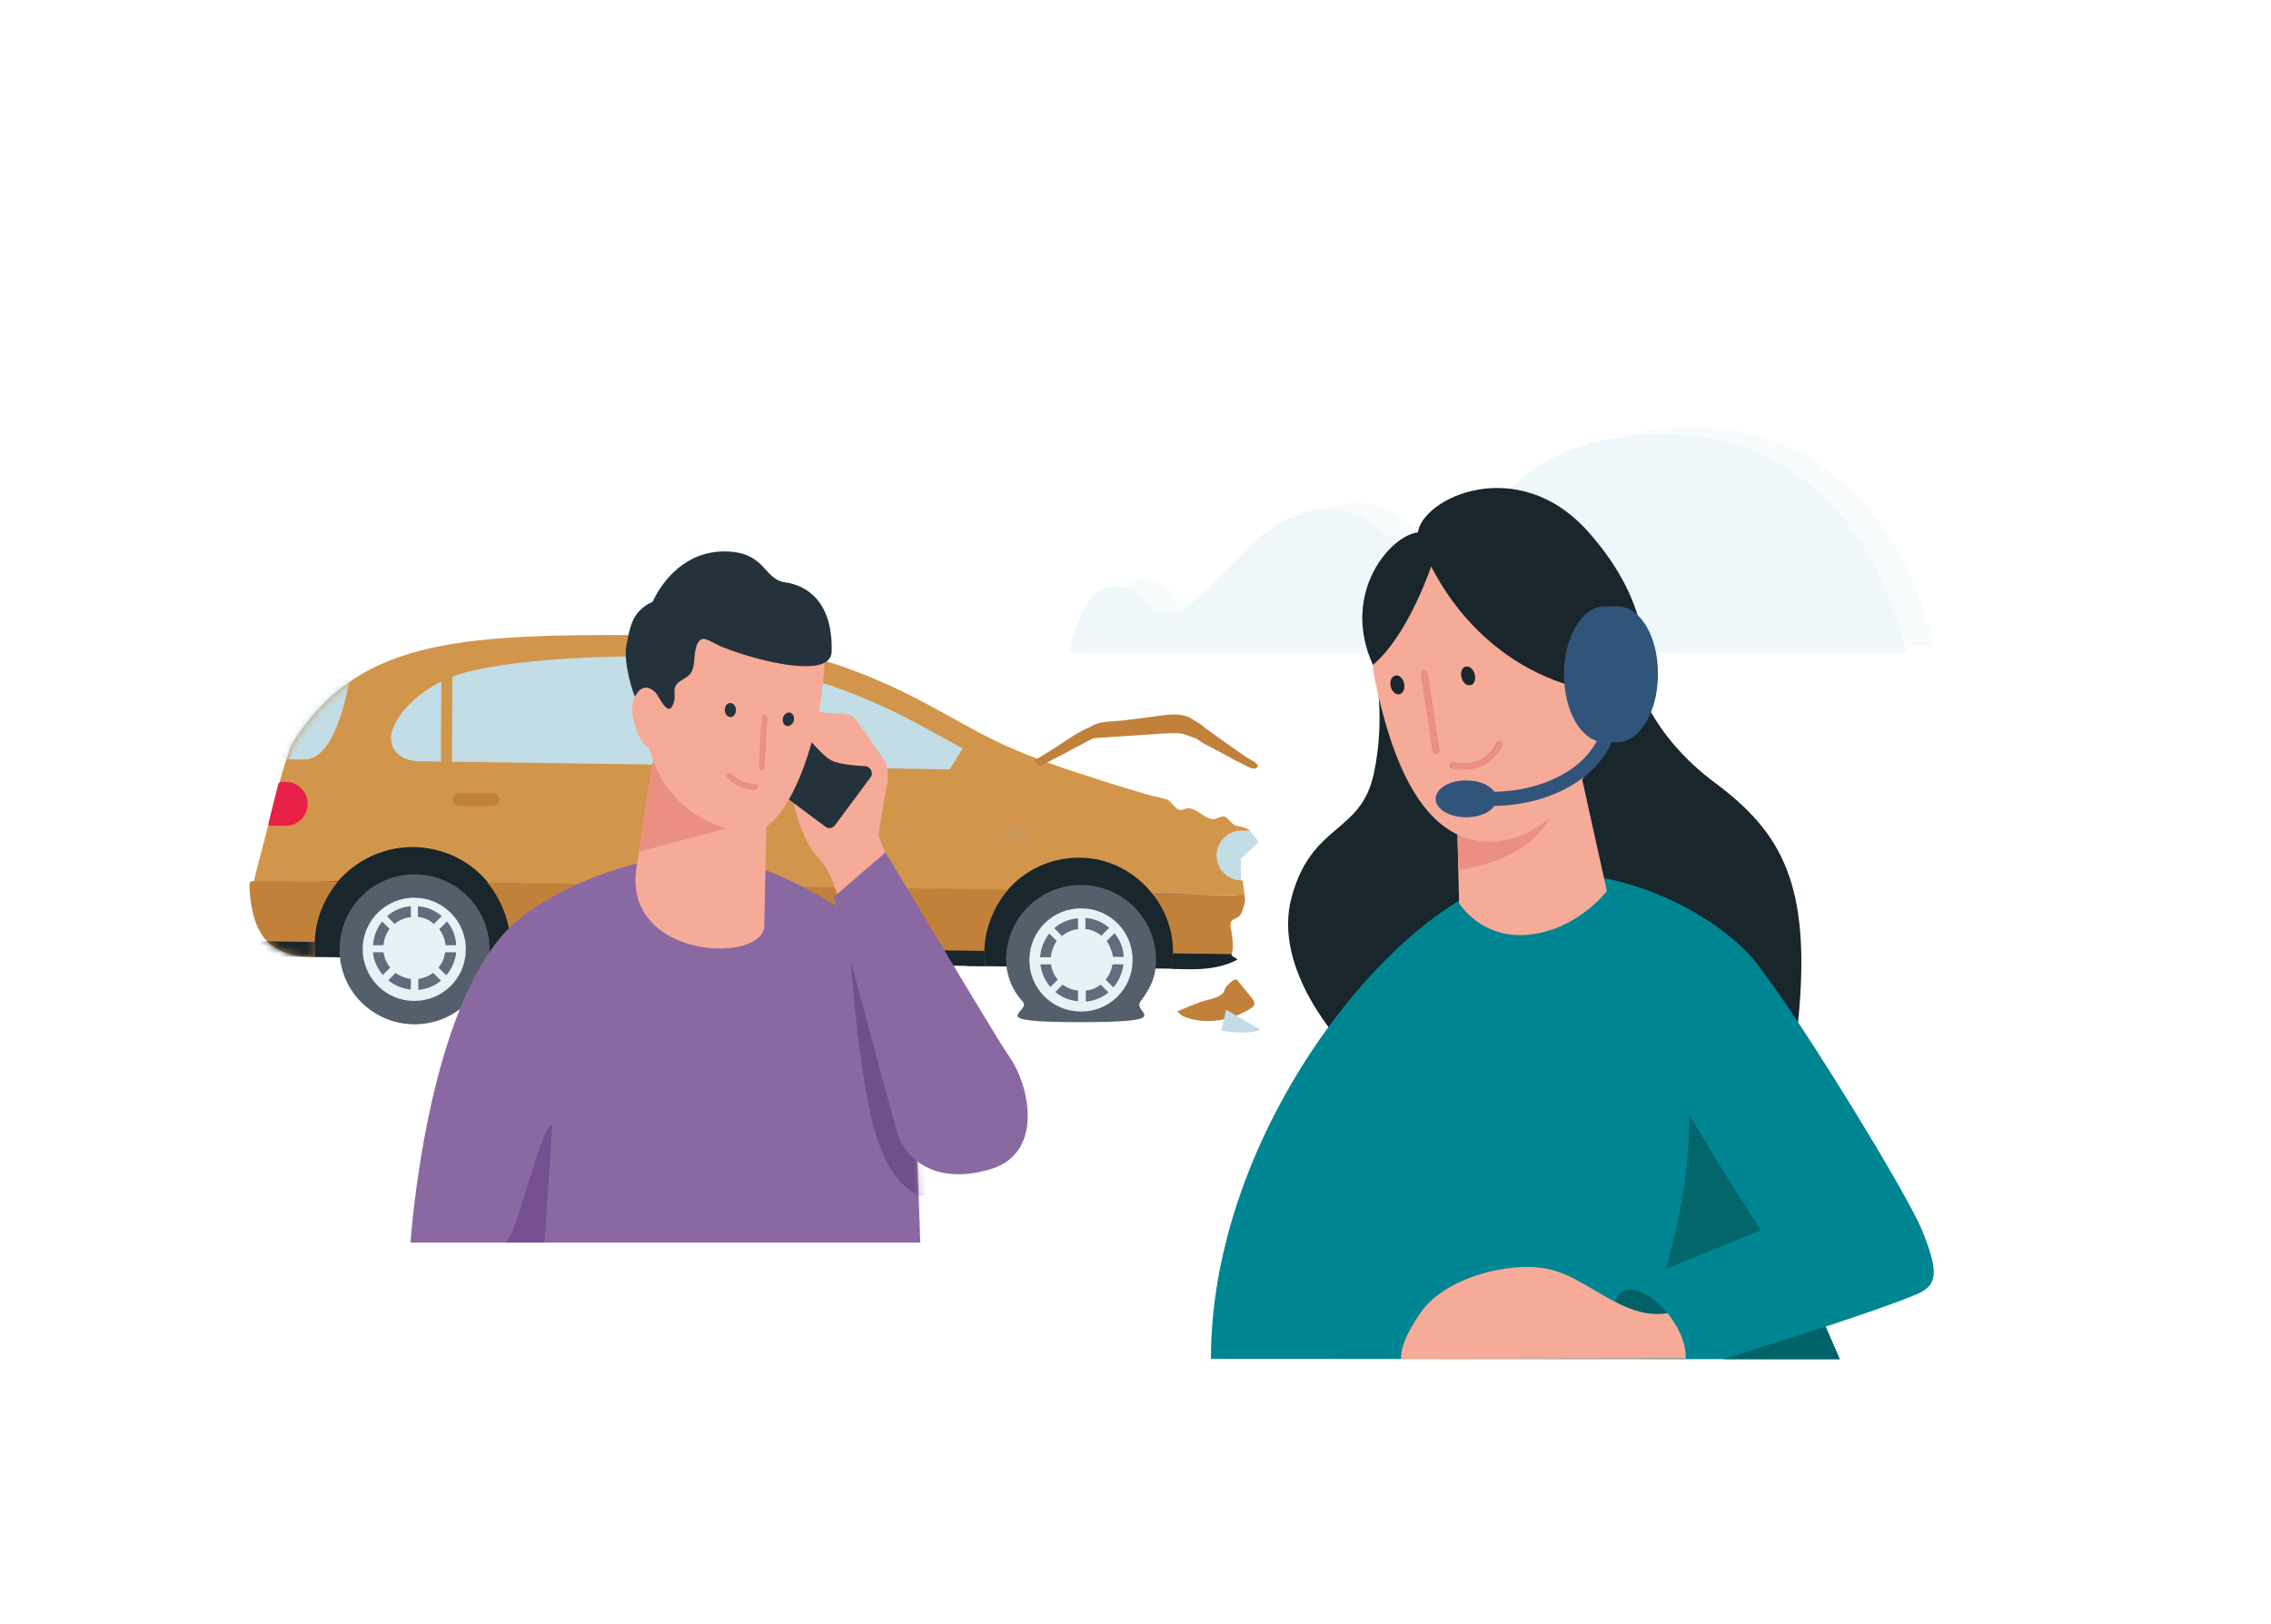 <svg width="337" height="241" viewBox="0 0 337 241" fill="none" xmlns="http://www.w3.org/2000/svg">
<g clip-path="url(#clip0_4_276)">
<g clip-path="url(#clip1_4_276)">
<g opacity="0.6">
<path opacity="0.5" d="M166.752 87.103C167.488 86.472 168.383 86.051 169.382 86.051C173.853 86.051 173.959 89.05 176.273 89.786C175.221 90.47 174.222 90.891 173.222 90.891C170.224 90.838 170.276 87.787 166.752 87.103Z" fill="#E6F2F6"/>
<path opacity="0.5" d="M246.13 64.326C243.815 64.431 241.764 64.642 239.818 64.957C242.763 64.116 246.183 63.537 250.233 63.379C281.427 63.169 286.95 95.941 286.95 95.941H282.637C281.479 90.628 274.22 64.116 246.13 64.326Z" fill="#E6F2F6"/>
<path opacity="0.5" d="M197.104 75.531C196.841 75.531 196.578 75.531 196.262 75.584C197.788 75.005 199.418 74.637 201.207 74.637C208.992 74.637 211.517 81.738 215.357 82.948C214.463 83.632 213.516 84.053 212.411 84.053C207.835 84.053 205.626 75.531 197.104 75.531Z" fill="#E6F2F6"/>
<path d="M165.332 86.998C165.858 86.998 166.331 87.051 166.752 87.156C170.276 87.84 170.224 90.891 173.275 90.891C174.274 90.944 175.274 90.523 176.326 89.786C181.376 86.42 187.109 76.162 196.262 75.584C196.525 75.584 196.788 75.531 197.104 75.531C205.626 75.531 207.888 84.053 212.411 84.053C213.516 84.053 214.463 83.632 215.357 82.948C219.934 79.318 222.879 67.851 239.818 64.958C241.711 64.642 243.815 64.432 246.13 64.326C274.22 64.169 281.479 90.628 282.689 95.941C282.794 96.519 282.9 96.888 282.9 96.888H158.756C158.704 96.888 160.282 86.998 165.332 86.998Z" fill="#E6F2F6"/>
</g>
<path d="M199.418 155.172C199.418 155.172 188.635 144.02 191.686 133.079C194.684 122.137 201.891 123.768 203.837 114.931C205.783 106.093 203.89 98.466 203.89 98.466L242.763 100.57C242.763 100.57 244.71 108.881 254.441 116.14C264.173 123.4 268.96 130.975 266.803 151.858C264.594 172.689 199.418 155.172 199.418 155.172Z" fill="#19262B"/>
<path d="M226.877 129.817C241.711 128.239 254.652 136.235 259.702 141.811C264.752 147.387 282.847 176.739 285.214 182.578C287.581 188.417 287.581 190.521 284.951 191.836C282.321 193.151 270.906 196.886 270.906 196.886L273.01 201.726L179.692 201.673C179.692 166.166 209.36 131.343 226.877 129.817Z" fill="#008592"/>
<path d="M216.199 120.927L216.514 134.025C216.514 134.025 219.776 139.496 226.982 138.707C234.189 137.918 238.45 132.237 238.45 132.237L234.189 112.984L216.199 120.927Z" fill="#F6AA98"/>
<path d="M216.199 120.927L216.409 129.081C216.409 129.081 234.242 127.503 230.928 111.985C230.244 107.461 216.199 120.927 216.199 120.927Z" fill="#EA8F81"/>
<path d="M221.091 124.925C225.878 124.925 233.979 121.927 239.818 104.936C245.657 87.945 232.401 75.057 219.828 75.794C207.309 76.53 201.838 90.312 204.1 101.254C206.415 112.195 210.833 124.925 221.091 124.925Z" fill="#F6AA98"/>
<path d="M210.36 79.265C210.36 79.265 216.567 100.938 240.396 103.2C243.395 101.727 243.763 99.886 243.763 99.886C243.763 99.886 246.077 90.522 235.609 78.845C225.194 67.219 210.833 73.9 210.36 79.265Z" fill="#19262B"/>
<path d="M212.569 83.526C212.569 83.526 209.097 94.205 203.732 98.676C199.261 88.839 205.31 80.738 209.413 79.265C213.516 77.74 212.569 83.526 212.569 83.526Z" fill="#19262B"/>
<path d="M240.028 89.997C239.712 89.997 238.397 89.997 238.082 89.997C234.768 89.997 232.085 94.52 232.085 100.096C232.085 105.672 234.768 110.144 238.082 110.144C238.397 110.144 239.712 110.144 240.028 110.144C243.342 110.144 246.025 105.62 246.025 100.096C246.077 94.468 243.395 89.997 240.028 89.997Z" fill="#31547A"/>
<path d="M222.09 118.56C222.09 120.086 220.091 121.295 217.567 121.295C215.094 121.295 213.043 120.086 213.043 118.56C213.043 117.035 215.042 115.825 217.567 115.825C220.091 115.825 222.09 117.035 222.09 118.56Z" fill="#31547A"/>
<path d="M221.407 119.612V117.508C230.454 117.508 237.819 112.511 237.819 106.409H239.923C239.923 113.668 231.612 119.612 221.407 119.612Z" fill="#31547A"/>
<path d="M247.445 194.887C245.078 192.047 242.08 190.627 240.554 191.784C240.133 192.099 239.87 192.625 239.712 193.257C242.185 194.519 244.71 195.361 247.445 194.887Z" fill="#016166"/>
<path d="M247.182 188.312C247.182 188.312 250.917 176.371 250.654 165.429C257.808 177.423 261.332 182.578 261.332 182.578L247.182 188.312Z" fill="#03666B"/>
<path d="M255.704 201.726H273.01L270.906 196.886L255.704 201.726Z" fill="#006368"/>
<path d="M247.813 195.36C247.708 195.203 247.55 195.045 247.445 194.887C244.71 195.36 242.185 194.519 239.765 193.256C236.346 191.52 233.137 188.995 229.613 188.312C223.563 187.154 214.253 189.784 210.833 194.782C207.362 199.779 207.94 201.673 207.94 201.673L243.71 201.62H250.128C250.286 199.989 249.497 197.622 247.813 195.36Z" fill="#F6AA98"/>
<path d="M208.361 101.464C208.519 102.253 208.203 102.937 207.625 103.042C207.098 103.147 206.52 102.569 206.362 101.832C206.204 101.043 206.52 100.359 207.098 100.254C207.677 100.149 208.203 100.675 208.361 101.464Z" fill="#19262B"/>
<path d="M218.829 100.044C218.619 99.307 218.04 98.781 217.461 98.939C216.935 99.097 216.672 99.834 216.883 100.57C217.093 101.359 217.672 101.832 218.25 101.675C218.776 101.569 219.039 100.833 218.829 100.044Z" fill="#19262B"/>
<path d="M213.095 111.932C212.832 111.932 212.622 111.722 212.569 111.459L210.833 100.044C210.781 99.728 210.991 99.465 211.254 99.465C211.57 99.412 211.833 99.623 211.885 99.886L213.621 111.301C213.674 111.616 213.463 111.879 213.2 111.879C213.148 111.932 213.148 111.932 213.095 111.932Z" fill="#EA8F81"/>
<path d="M217.093 114.246C216.146 114.246 215.462 114.089 215.462 114.089C215.199 114.036 214.989 113.72 215.094 113.457C215.147 113.194 215.462 112.984 215.725 113.089C215.883 113.142 220.091 114.194 221.985 110.249C222.09 109.986 222.406 109.88 222.669 109.986C222.932 110.091 223.037 110.406 222.932 110.669C221.459 113.72 218.829 114.246 217.093 114.246Z" fill="#EA8F81"/>
<path d="M143.728 125.16L143.484 143.358L176.778 143.806L177.023 125.607L143.728 125.16Z" fill="#19262B"/>
<path d="M46.08 142.021L85.007 142.547L84.428 124.294L48.027 126.03L46.08 142.021Z" fill="#19262B"/>
<path d="M184.742 133.289C184.532 133.289 183.9 132.868 183.69 132.868C181.165 132.816 178.64 132.763 176.115 132.763C174.485 132.711 172.854 132.711 171.171 132.658C171.118 132.658 171.065 132.658 171.013 132.658C168.488 129.449 164.648 127.345 160.282 127.292C155.916 127.24 152.023 129.134 149.393 132.237L72.592 131.185C70.804 128.923 68.331 127.187 65.438 126.346C64.228 125.977 62.966 125.767 61.651 125.714C57.443 125.609 53.55 127.292 50.815 130.08C50.552 130.343 50.341 130.554 50.131 130.817L37.611 131.132C37.611 130.659 41.819 114.878 41.819 114.878C41.819 114.878 43.029 110.828 43.345 110.354C52.919 95.204 67.069 94.1 95.369 94.258C95.369 94.258 95.369 94.258 95.369 94.205C95.632 94.205 95.843 94.205 96.106 94.205C96.211 94.205 96.369 94.205 96.474 94.205C124.722 94.731 137.084 104.726 147.236 109.723C152.233 112.195 157.599 113.984 162.912 115.667C165.332 116.456 167.804 117.193 170.276 117.929C171.223 118.192 172.223 118.35 173.169 118.666C173.695 118.823 174.327 119.928 174.853 120.138C175.484 120.401 175.957 119.823 176.641 119.981C177.904 120.296 178.535 121.243 179.797 121.559C180.376 121.717 181.376 120.927 181.849 121.243C182.533 121.664 182.796 122.506 183.69 122.611C184.216 122.663 185.163 122.926 185.531 123.295C185.163 123.295 184.742 123.295 184.321 123.295C182.27 123.242 180.639 124.873 180.587 126.872C180.587 128.029 181.113 129.186 182.059 129.87C182.533 130.238 183.111 130.449 183.69 130.554C184.006 130.606 184.164 130.554 184.427 130.764L184.742 133.289Z" fill="#D2954C"/>
<mask id="mask0_4_276" style="mask-type:luminance" maskUnits="userSpaceOnUse" x="37" y="94" width="149" height="40">
<path d="M184.742 133.289C184.532 133.289 183.9 132.868 183.69 132.868C181.165 132.816 178.64 132.763 176.115 132.763C174.485 132.711 172.854 132.711 171.171 132.658C171.118 132.658 171.065 132.658 171.013 132.658C168.488 129.449 164.648 127.345 160.282 127.292C155.916 127.24 152.023 129.134 149.393 132.237L72.592 131.185C70.804 128.923 68.331 127.187 65.438 126.346C64.228 125.977 62.966 125.767 61.651 125.714C57.443 125.609 53.55 127.292 50.815 130.08C50.552 130.343 50.341 130.554 50.131 130.817L37.611 131.132C37.611 130.659 41.819 114.878 41.819 114.878C41.819 114.878 43.029 110.828 43.345 110.354C52.919 95.204 67.069 94.1 95.369 94.258C95.369 94.258 95.369 94.258 95.369 94.205C95.632 94.205 95.843 94.205 96.106 94.205C96.211 94.205 96.369 94.205 96.474 94.205C124.722 94.731 137.084 104.726 147.236 109.723C152.233 112.195 157.599 113.984 162.912 115.667C165.332 116.456 167.804 117.193 170.276 117.929C171.223 118.192 172.223 118.35 173.169 118.666C173.695 118.823 174.327 119.928 174.853 120.138C175.484 120.401 175.957 119.823 176.641 119.981C177.904 120.296 178.535 121.243 179.797 121.559C180.376 121.717 181.376 120.927 181.849 121.243C182.533 121.664 182.796 122.506 183.69 122.611C184.216 122.663 185.163 122.926 185.531 123.295C185.163 123.295 184.742 123.295 184.321 123.295C182.27 123.242 180.639 124.873 180.587 126.872C180.587 128.029 181.113 129.186 182.059 129.87C182.533 130.238 183.111 130.449 183.69 130.554C184.006 130.606 184.164 130.554 184.427 130.764L184.742 133.289Z" fill="white"/>
</mask>
<g mask="url(#mask0_4_276)">
<path d="M51.919 100.675C51.814 100.78 50.183 112.774 45.133 112.721C45.133 112.721 41.977 112.669 41.872 112.669C42.188 111.669 42.293 109.407 42.451 109.197C44.923 105.304 48.079 103.095 51.341 100.833L51.919 100.675Z" fill="#C2DDE5"/>
</g>
<path d="M146.079 141.022C146.079 141.811 146.131 142.6 146.237 143.336L98.736 142.6L94.633 142.547L75.433 142.389C75.591 141.653 75.643 140.864 75.696 140.075C75.749 136.708 74.276 133.394 72.329 130.975L149.603 132.027C147.604 134.341 146.131 137.708 146.079 141.022Z" fill="#C1813B"/>
<path d="M182.48 142.705C180.06 143.021 173.801 143.81 173.801 143.81C173.959 143.074 174.011 142.285 174.064 141.496C174.116 138.129 172.959 135.078 171.013 132.658C172.117 132.658 173.169 132.711 174.274 132.711C176.22 132.763 178.114 132.763 180.06 132.816C181.06 132.816 182.059 132.869 183.059 132.869C183.427 132.869 184.111 132.763 184.427 132.869C184.9 133.079 184.742 133.868 184.637 134.236C184.427 134.92 184.321 135.709 183.69 136.13C183.217 136.393 182.585 136.551 182.585 137.182C182.585 137.761 182.796 138.339 182.848 138.918C182.901 139.654 183.006 140.391 182.901 141.127C182.796 141.18 182.585 142.653 182.48 142.705Z" fill="#C1813B"/>
<path d="M183.585 145.44C184.795 146.913 185.689 148.018 185.847 148.228C186.425 148.912 186.005 149.386 185.794 149.543C183.111 151.332 178.798 152.331 175.431 150.753C175.379 150.753 175.116 150.49 174.695 150.122C174.695 150.122 177.693 148.754 179.271 148.386C180.85 148.018 181.586 147.492 181.691 147.018C181.691 146.492 183.217 145.02 183.585 145.44Z" fill="#C1813B"/>
<path d="M149.288 142.284C149.393 136.13 154.443 131.238 160.597 131.343C166.752 131.448 171.644 136.498 171.539 142.653C171.486 145.546 170.329 147.124 169.224 148.649C167.962 150.333 174.958 151.7 160.229 151.7C145.5 151.7 153.18 150.228 151.76 148.649C149.972 146.703 149.288 144.389 149.288 142.284Z" fill="#535F6B"/>
<path d="M152.759 142.337C152.812 138.129 156.337 134.71 160.545 134.815C164.806 134.867 168.172 138.392 168.067 142.6C168.014 146.861 164.49 150.228 160.282 150.122C156.021 150.07 152.654 146.545 152.759 142.337Z" fill="#E6F2F6"/>
<path d="M50.394 140.706C50.499 134.552 55.549 129.66 61.703 129.765C67.858 129.87 72.75 134.92 72.645 141.075C72.54 147.229 67.49 152.121 61.335 152.016C55.181 151.911 50.236 146.861 50.394 140.706Z" fill="#535F6B"/>
<path d="M53.813 140.759C53.866 136.551 57.39 133.132 61.598 133.237C65.806 133.289 69.226 136.814 69.121 141.022C69.068 145.283 65.543 148.649 61.335 148.544C57.127 148.492 53.76 144.967 53.813 140.759Z" fill="#E6F2F6"/>
<path d="M184.164 130.659C182.112 130.607 180.534 128.976 180.534 126.924C180.587 124.926 182.217 123.295 184.269 123.347H185.426C185.952 123.821 186.425 124.399 186.741 124.978L184.111 127.503L184.164 130.659Z" fill="#C2DDE5"/>
<path d="M187.109 152.858C185.163 153.489 183.059 153.226 181.218 152.963L181.954 149.859L187.109 152.858Z" fill="#C2DDE5"/>
<path d="M96.895 97.466C119.251 97.992 130.877 104.463 140.293 109.67C141.187 110.144 142.028 110.617 142.87 111.091L140.924 114.194L99.262 113.51L81.64 113.247L62.072 112.984C60.704 112.984 57.969 112.195 58.021 109.46C58.074 106.83 61.861 102.095 68.068 100.097C74.276 98.098 87.111 97.361 95.37 97.414L96.895 97.466Z" fill="#C2DDE5"/>
<path d="M101.407 94.923L96.394 95.526L100.574 130.256L105.588 129.652L101.407 94.923Z" fill="#008390"/>
<path d="M65.517 96.685L65.37 123.565L67.001 123.574L67.147 96.694L65.517 96.685Z" fill="#D2954C"/>
<path d="M75.328 142.39C75.433 141.706 75.591 140.917 75.643 140.18L146.079 141.127C146.079 141.863 146.131 142.705 146.237 143.389L75.328 142.39Z" fill="#19262B"/>
<path d="M173.801 143.757C173.906 143.126 174.011 142.284 174.064 141.495L182.743 141.6C182.638 142.074 183.953 142.232 183.48 142.495C180.113 144.283 175.694 143.81 173.801 143.757Z" fill="#19262B"/>
<path d="M111.045 118.665C111.045 119.192 110.624 119.612 110.098 119.612L105.048 119.56C104.522 119.56 104.102 119.139 104.102 118.613C104.102 118.087 104.522 117.666 105.048 117.666L110.098 117.719C110.677 117.666 111.098 118.139 111.045 118.665Z" fill="#016F79"/>
<path d="M152.707 123.873C152.707 124.4 152.286 124.82 151.76 124.82L149.708 124.768C149.182 124.768 148.762 124.347 148.762 123.821C148.762 123.295 149.182 122.874 149.708 122.874L151.76 122.927C152.286 122.927 152.707 123.347 152.707 123.873Z" fill="#C99859"/>
<path d="M164.227 139.654L165.384 138.497C166.173 139.443 166.699 140.706 166.752 142.021H165.174C165.016 141.179 164.7 140.338 164.227 139.654Z" fill="#5F6D7C"/>
<path d="M157.599 138.918L156.442 137.76C157.389 136.919 158.598 136.393 159.966 136.288V137.918C159.072 137.971 158.283 138.339 157.599 138.918Z" fill="#5F6D7C"/>
<path d="M155.916 142.074H154.338C154.443 140.759 154.916 139.549 155.705 138.549L156.81 139.654C156.336 140.338 156.021 141.179 155.916 142.074Z" fill="#5F6D7C"/>
<path d="M161.071 137.866V136.235C162.438 136.34 163.648 136.866 164.595 137.708L163.438 138.865C162.807 138.339 161.965 137.971 161.071 137.866Z" fill="#5F6D7C"/>
<path d="M165.069 143.126H166.699C166.541 144.441 166.015 145.598 165.226 146.545L164.069 145.388C164.595 144.757 164.963 143.968 165.069 143.126Z" fill="#5F6D7C"/>
<path d="M156.968 145.388L155.863 146.493C155.074 145.546 154.548 144.388 154.39 143.126H155.968C156.073 143.968 156.442 144.757 156.968 145.388Z" fill="#5F6D7C"/>
<path d="M159.966 147.018V148.596C158.704 148.491 157.546 148.018 156.599 147.229L157.704 146.124C158.388 146.65 159.124 146.913 159.966 147.018Z" fill="#5F6D7C"/>
<path d="M163.333 146.124L164.49 147.281C163.543 148.07 162.386 148.544 161.123 148.649V147.018C161.912 146.966 162.649 146.65 163.333 146.124Z" fill="#5F6D7C"/>
<path d="M65.175 137.918L66.333 136.761C67.122 137.708 67.648 138.971 67.7 140.286H66.122C66.017 139.391 65.701 138.55 65.175 137.918Z" fill="#5F6D7C"/>
<path d="M58.547 137.129L57.443 135.972C58.389 135.13 59.599 134.604 60.967 134.499V136.13C60.073 136.182 59.231 136.551 58.547 137.129Z" fill="#5F6D7C"/>
<path d="M56.917 140.286H55.339C55.444 138.971 55.917 137.761 56.706 136.761L57.811 137.866C57.285 138.55 56.969 139.391 56.917 140.286Z" fill="#5F6D7C"/>
<path d="M62.019 136.077V134.499C63.387 134.604 64.597 135.13 65.543 135.972L64.386 137.129C63.755 136.551 62.966 136.182 62.019 136.077Z" fill="#5F6D7C"/>
<path d="M66.07 141.337H67.7C67.542 142.652 67.016 143.81 66.227 144.757L65.07 143.599C65.596 142.968 65.912 142.232 66.07 141.337Z" fill="#5F6D7C"/>
<path d="M57.916 143.599L56.811 144.704C56.022 143.757 55.444 142.6 55.339 141.337H56.917C57.022 142.179 57.39 142.968 57.916 143.599Z" fill="#5F6D7C"/>
<path d="M60.967 145.283V146.861C59.705 146.756 58.547 146.23 57.6 145.493L58.705 144.389C59.336 144.862 60.125 145.178 60.967 145.283Z" fill="#5F6D7C"/>
<path d="M64.281 144.389L65.438 145.546C64.491 146.335 63.334 146.808 62.072 146.914V145.283C62.861 145.178 63.65 144.862 64.281 144.389Z" fill="#5F6D7C"/>
<path d="M50.131 130.869C48.132 133.289 46.817 136.34 46.712 139.759C46.712 140.285 46.712 140.811 46.764 141.337C46.764 141.548 46.764 141.706 46.712 141.916C46.712 141.969 46.712 141.916 46.712 142.021C45.291 142.074 42.871 141.969 40.662 140.548C38.769 139.338 37.769 137.024 37.348 134.657C37.138 133.5 37.033 132.342 37.033 131.29C37.033 131.08 37.033 130.764 37.716 130.764C38.4 130.764 50.131 130.869 50.131 130.869Z" fill="#C1813B"/>
<mask id="mask1_4_276" style="mask-type:luminance" maskUnits="userSpaceOnUse" x="37" y="130" width="14" height="13">
<path d="M50.131 130.869C48.132 133.289 46.817 136.34 46.712 139.759C46.712 140.285 46.712 140.811 46.764 141.337C46.764 141.548 46.764 141.706 46.712 141.916C46.712 141.969 46.712 141.916 46.712 142.021C45.291 142.074 42.871 141.969 40.662 140.548C38.769 139.338 37.769 137.024 37.348 134.657C37.138 133.5 37.033 132.342 37.033 131.29C37.033 131.08 37.033 130.764 37.716 130.764C38.4 130.764 50.131 130.869 50.131 130.869Z" fill="white"/>
</mask>
<g mask="url(#mask1_4_276)">
<path d="M27.143 141.758C27.248 141.074 27.406 140.285 27.459 139.549L97.894 140.496C97.894 141.232 97.947 142.021 98.052 142.758L27.143 141.758Z" fill="#19262B"/>
</g>
<path d="M40.189 122.558H42.398C44.187 122.558 45.66 121.085 45.66 119.297C45.66 117.508 44.187 116.035 42.398 116.035H41.714C41.714 116.035 41.346 116.088 41.293 116.403C41.03 117.455 40.294 120.243 39.873 122.085C39.715 122.558 40.189 122.558 40.189 122.558Z" fill="#E92048"/>
<path d="M153.338 112.984C154.338 112.353 155.337 111.722 156.389 111.091C158.02 110.039 159.703 108.776 161.439 108.04C161.702 107.935 161.965 107.777 162.228 107.619C163.543 106.988 165.174 107.093 166.594 106.935C168.225 106.725 169.908 106.514 171.539 106.304C173.064 106.093 174.537 105.83 176.063 106.304C176.641 106.462 177.167 106.935 177.693 107.198C178.114 107.409 178.535 107.777 178.903 108.092C179.85 108.776 180.744 109.407 181.691 110.091C182.796 110.88 183.901 111.669 185.058 112.458C185.321 112.616 187.425 113.511 186.32 114.037C185.794 114.247 184.637 113.511 184.216 113.3C183.69 113.037 183.112 112.774 182.585 112.458C181.533 111.88 180.534 111.354 179.482 110.775C179.008 110.512 178.43 110.302 178.009 109.934C177.536 109.565 177.22 109.513 176.641 109.302C176.22 109.144 175.8 108.987 175.379 108.881C174.853 108.776 174.169 108.829 173.59 108.829C173.17 108.829 172.749 108.881 172.328 108.881C168.961 109.092 165.595 109.355 162.228 109.565L154.443 113.668L153.338 112.984Z" fill="#C1813B"/>
<path d="M74.118 118.666C74.118 119.192 73.697 119.612 73.171 119.612H68.121C67.595 119.612 67.174 119.192 67.174 118.666C67.174 118.14 67.595 117.719 68.121 117.719H73.171C73.697 117.719 74.118 118.14 74.118 118.666Z" fill="#C1813B"/>
<path d="M75.906 137.392C81.745 131.868 95.37 126.24 105.259 127.082C116.253 128.081 129.035 137.287 132.665 141.127C137.347 146.019 134.717 152.594 135.611 163.641C136.189 171.163 136.558 184.419 136.558 184.419H60.914C60.914 184.419 63.229 149.438 75.906 137.392Z" fill="#8A69A3"/>
<mask id="mask2_4_276" style="mask-type:luminance" maskUnits="userSpaceOnUse" x="60" y="126" width="77" height="59">
<path d="M75.906 137.392C81.745 131.868 95.37 126.24 105.259 127.082C116.253 128.081 129.035 137.287 132.665 141.127C137.347 146.019 134.717 152.594 135.611 163.641C136.189 171.163 136.558 184.419 136.558 184.419H60.914C60.914 184.419 63.229 149.438 75.906 137.392Z" fill="white"/>
</mask>
<g mask="url(#mask2_4_276)">
<path opacity="0.6" d="M143.028 176.634C143.028 176.634 132.56 183.788 128.825 163.641C126.09 149.017 125.932 135.183 125.932 135.183L140.871 158.591L143.028 175.634" fill="#60407A"/>
</g>
<path opacity="0.6" d="M80.798 184.419C80.798 184.419 73.118 184.419 74.854 184.419C76.59 184.419 80.167 166.902 81.956 166.902L80.798 184.419Z" fill="#673F82"/>
<path d="M121.198 127.029C118.936 124.662 117.726 119.086 117.726 119.086L118.567 106.935L120.409 105.199C120.409 105.199 120.935 105.514 122.302 105.777C123.67 106.04 126.037 105.409 127.037 106.829C128.036 108.25 130.929 112.353 131.35 113.037C131.823 113.72 131.771 115.772 131.771 115.772C131.771 115.772 130.824 120.348 130.403 123.925C130.351 124.188 130.877 125.346 131.35 126.503C146.868 153.173 147.762 153.751 149.919 157.118C151.181 159.064 154.022 167.007 146.447 169.322C138.294 171.847 135.4 165.64 135.4 165.64L124.196 132.5H124.143C124.143 132.5 124.091 132.289 123.986 132.026L123.775 131.395C123.407 130.238 122.618 128.502 121.198 127.029Z" fill="#F6AA98"/>
<path d="M128.983 113.984C129.404 114.299 129.509 114.93 129.193 115.351L123.88 122.505C123.565 122.926 122.933 123.031 122.513 122.716L107.994 111.879C107.573 111.564 107.468 110.933 107.784 110.512L113.097 103.358C113.412 102.937 114.044 102.832 114.464 103.147L128.983 113.984Z" fill="#24333B"/>
<path d="M129.667 113.773C129.667 113.773 126.195 113.668 124.512 113.247C122.828 112.879 122.302 112.09 120.303 110.038C118.304 107.987 117.252 106.198 118.883 105.988C120.619 105.777 123.723 105.83 123.723 105.83L129.667 113.773Z" fill="#F6AA98"/>
<path d="M113.886 115.983L97.211 110.933C97.211 110.933 94.949 125.346 94.475 128.555C92.161 142.442 113.307 143.126 113.412 137.392L113.886 115.983Z" fill="#F6AA98"/>
<path d="M97.211 110.985L94.791 126.398L110.204 122.295L97.211 110.985Z" fill="#EA8F81"/>
<path d="M109.941 123.61C96.421 120.349 95.475 109.933 95.475 102.148C95.475 97.151 97.263 86.472 107.521 86.998C117.726 87.472 122.723 89.365 122.355 98.361C121.881 109.775 116.569 125.188 109.941 123.61Z" fill="#F6AA98"/>
<path d="M97.211 111.248C95.106 111.354 94.054 107.619 93.844 105.883C93.634 104.094 94.423 102.516 95.79 101.675C97.947 100.307 99.21 103.779 98.578 106.514C97.947 109.249 98.999 111.196 97.211 111.248Z" fill="#F6AA98"/>
<path d="M113.097 114.299C113.307 114.299 113.465 114.089 113.465 113.878L113.886 106.514C113.886 106.304 113.728 106.093 113.465 106.041C113.202 106.041 112.992 106.198 112.992 106.461L112.623 113.826C112.623 114.089 112.781 114.247 113.044 114.299C113.097 114.299 113.097 114.299 113.097 114.299Z" fill="#EA8F81"/>
<path d="M117.778 107.04C117.936 106.514 117.726 105.935 117.305 105.778C116.884 105.62 116.411 105.935 116.2 106.461C116.042 106.987 116.253 107.566 116.674 107.724C117.095 107.882 117.568 107.566 117.778 107.04Z" fill="#24333B"/>
<path d="M109.204 105.567C109.257 104.989 108.994 104.462 108.52 104.357C108.047 104.252 107.626 104.62 107.573 105.199C107.468 105.778 107.784 106.304 108.257 106.409C108.678 106.514 109.099 106.146 109.204 105.567Z" fill="#24333B"/>
<path d="M99.683 104.936C98.894 106.041 97.789 103.305 97.263 102.779C96.106 101.622 95.054 101.885 94.265 103.305C94.107 103.621 92.424 98.255 92.95 95.783C93.476 93.363 93.634 90.733 96.842 89.313C98.263 86.262 101.682 81.738 107.679 81.843C113.675 81.948 113.255 85.946 116.463 86.42C119.988 86.893 123.617 89.576 123.407 96.73C123.302 100.307 115.253 98.413 113.623 98.045C111.413 97.519 109.204 96.835 107.1 95.993C106.469 95.783 104.838 94.678 104.259 94.836C103.102 95.099 103.102 97.361 102.997 98.255C102.786 99.728 102.576 100.149 101.261 100.885C99.21 102.043 100.682 103.042 99.788 104.725C99.736 104.831 99.736 104.883 99.683 104.936Z" fill="#24333B"/>
<path d="M108.573 114.825C109.625 115.93 111.045 116.193 111.045 116.193C111.361 116.245 111.729 116.351 112.097 116.351C112.36 116.351 112.518 116.561 112.518 116.824C112.518 117.087 112.308 117.245 112.045 117.245C111.729 117.245 111.413 117.192 111.098 117.14C109.783 116.877 108.888 116.245 108.731 116.14C108.678 116.088 108.625 116.088 108.573 116.035C108.362 115.877 108.099 115.667 107.889 115.404C107.731 115.246 107.731 114.93 107.889 114.773C108.152 114.667 108.415 114.667 108.573 114.825Z" fill="#EA8F81"/>
<path d="M123.723 133.131C123.723 133.131 131.929 164.009 133.138 168.059C134.348 172.11 138.977 176.002 147.131 173.478C154.706 171.11 152.917 161.589 149.971 157.118C148.236 154.646 142.817 145.44 131.403 126.503L123.723 133.131Z" fill="#8A69A3"/>
</g>
</g>
<defs>
<clipPath id="clip0_4_276">
<rect width="336.66" height="240" fill="white" transform="translate(0 0.98)"/>
</clipPath>
<clipPath id="clip1_4_276">
<rect width="336.66" height="240" fill="white" transform="translate(0 0.98)"/>
</clipPath>
</defs>
</svg>
